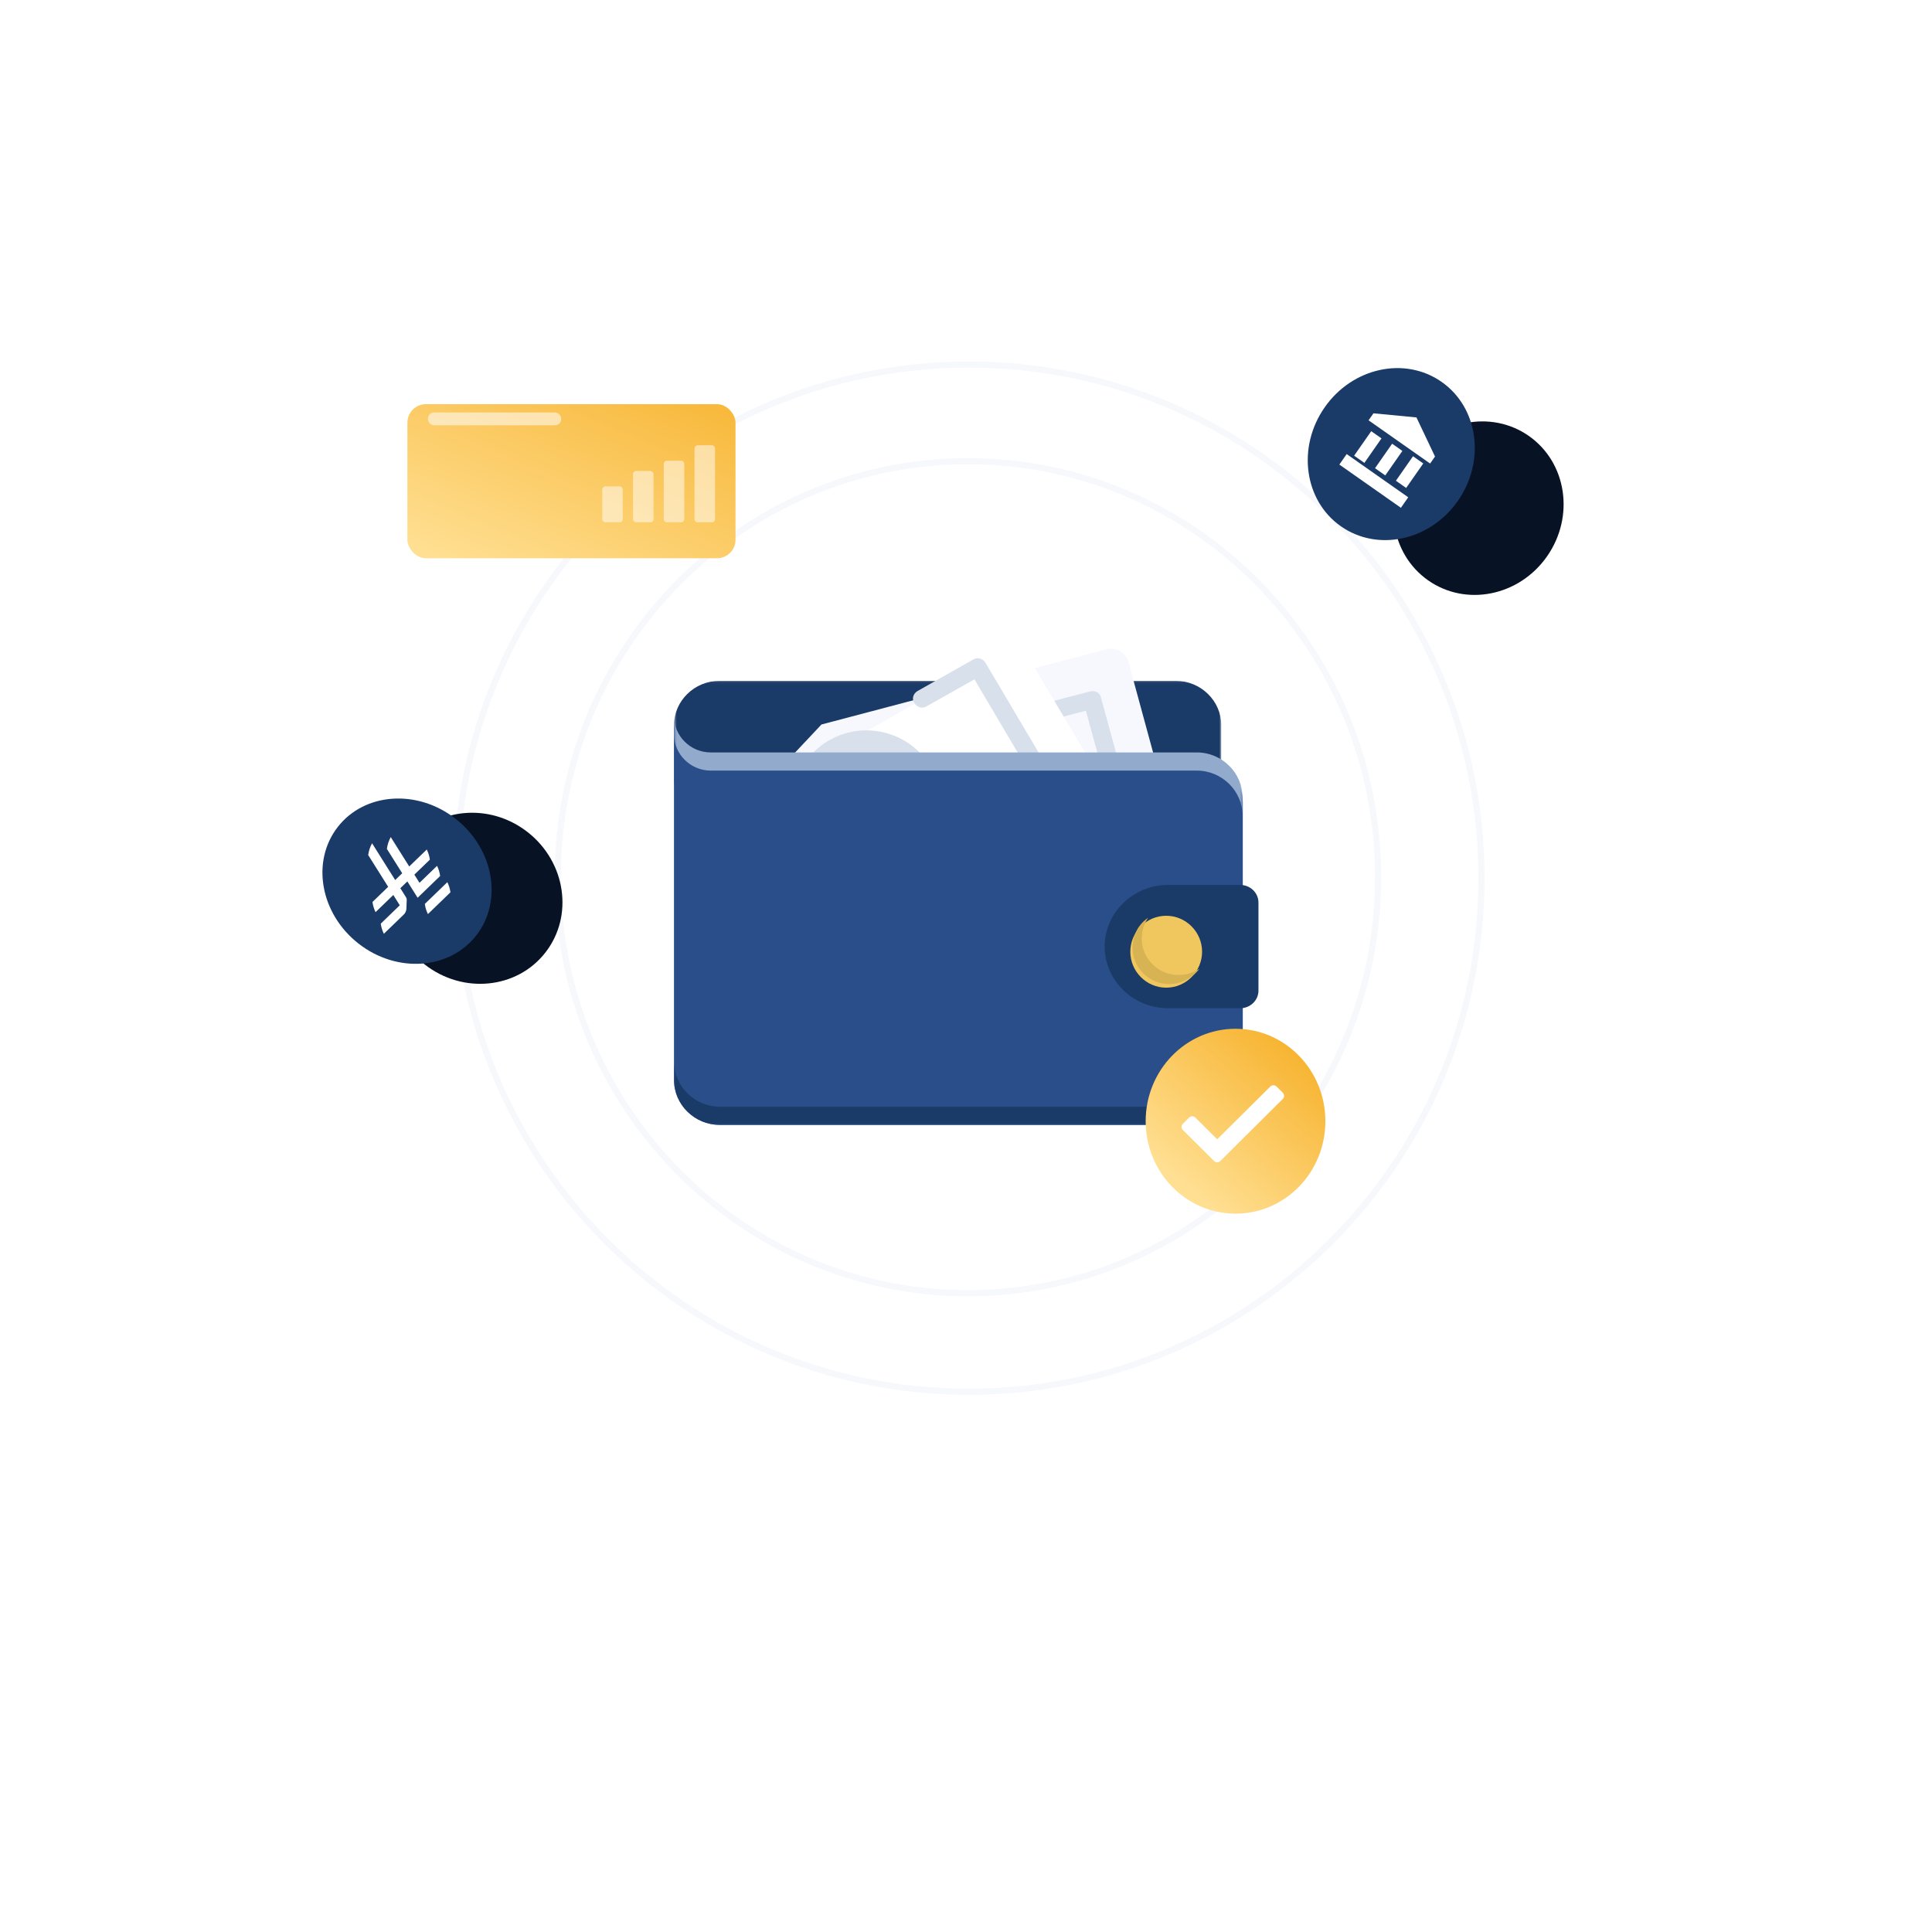 <svg width="755" height="755" viewBox="0 0 755 755" fill="none" xmlns="http://www.w3.org/2000/svg">
<g filter="url(#filter0_d_2006_7944)">
<path fill-rule="evenodd" clip-rule="evenodd" d="M377.586 576.645C505.943 576.645 609.997 472.407 609.997 343.822C609.997 215.238 505.943 111 377.586 111C249.23 111 145.176 215.238 145.176 343.822C145.176 472.407 249.23 576.645 377.586 576.645Z" fill="white"/>
</g>
<path fill-rule="evenodd" clip-rule="evenodd" d="M378.584 543.881C489.237 543.881 578.938 454.02 578.938 343.172C578.938 232.323 489.237 142.463 378.584 142.463C267.932 142.463 178.23 232.323 178.23 343.172C178.23 454.02 267.932 543.881 378.584 543.881Z" stroke="#92AACC" stroke-opacity="0.08" stroke-width="2.407"/>
<path fill-rule="evenodd" clip-rule="evenodd" d="M378.256 505.366C466.778 505.366 538.539 432.579 538.539 342.792C538.539 253.005 466.778 180.218 378.256 180.218C289.734 180.218 217.973 253.005 217.973 342.792C217.973 432.579 289.734 505.366 378.256 505.366Z" stroke="#92AACC" stroke-opacity="0.08" stroke-width="2.407"/>
<mask id="mask0_2006_7944" style="mask-type:luminance" maskUnits="userSpaceOnUse" x="263" y="266" width="215" height="56">
<path fill-rule="evenodd" clip-rule="evenodd" d="M263.426 266.054H477.258V321.605H263.426V266.054Z" fill="white"/>
</mask>
<g mask="url(#mask0_2006_7944)">
<path fill-rule="evenodd" clip-rule="evenodd" d="M281.213 266.054H459.435C469.236 266.054 477.257 273.867 477.257 283.414V304.245C477.257 313.795 469.236 321.605 459.435 321.605H281.213C271.411 321.605 263.391 313.793 263.391 304.245V283.414C263.391 273.867 271.411 266.054 281.213 266.054Z" fill="#1A3A67"/>
</g>
<path fill-rule="evenodd" clip-rule="evenodd" d="M321.02 283.121L432.28 253.762C436.013 252.701 439.924 255.001 440.991 258.715L459.473 326.626C460.54 330.341 458.23 334.23 454.498 335.291L309.645 373.668C305.913 374.73 302.004 372.432 300.937 368.717L287.43 318.844L321.02 283.121Z" fill="#F7F8FE"/>
<path fill-rule="evenodd" clip-rule="evenodd" d="M440.664 324.164L416.464 330.472C414.493 330.997 412.522 329.944 412.164 328.017C411.626 326.091 412.702 324.164 414.673 323.815L435.466 318.383L424.354 277.742L403.559 283.174C401.587 283.7 399.616 282.647 399.256 280.72C398.718 278.794 399.794 276.867 401.767 276.515L425.967 270.21C427.939 269.685 429.91 270.736 430.268 272.663L443.175 319.96C443.714 321.887 442.638 323.815 440.664 324.164ZM340.285 350.617L316.085 356.921C314.113 357.447 312.14 356.395 311.782 354.469L298.876 307.172C298.338 305.245 299.414 303.317 301.385 302.967L325.585 296.66C327.557 296.134 329.53 297.188 329.888 299.114C330.426 301.041 329.35 302.967 327.376 303.319L306.584 308.748L317.698 349.39L338.491 343.96C340.462 343.432 342.436 344.485 342.794 346.412C343.331 348.162 342.256 350.088 340.285 350.617Z" fill="#D8E0EB"/>
<g filter="url(#filter1_d_2006_7944)">
<path fill-rule="evenodd" clip-rule="evenodd" d="M264.825 307.698C296.734 289.831 382.778 240.604 382.778 240.604C386.185 238.678 390.665 239.729 392.639 243.056L428.491 303.317C430.462 306.647 429.206 310.851 425.802 312.778L294.583 386.352C291.176 388.278 286.696 387.227 284.722 383.9C284.722 383.9 274.684 363.93 264.645 347.112C264.647 307.698 264.825 320.661 264.825 307.698Z" fill="white"/>
</g>
<path d="M290.094 308.573C291.707 307.522 293.858 308.047 294.934 309.799C296.009 311.376 295.472 313.479 293.679 314.53L275.036 325.039L296.548 361.478L315.191 350.966C316.982 349.915 319.134 350.617 320.029 352.191C321.105 353.768 320.568 355.87 318.776 356.921L297.085 369.183C295.471 370.234 293.32 369.709 292.245 367.958L267.149 325.565C266.074 323.988 266.611 321.886 268.404 320.834L290.094 308.573ZM324.332 289.129C338.136 281.422 355.524 286.151 363.592 299.464C371.479 312.953 366.818 330.119 353.015 337.828C339.211 345.535 321.823 340.981 313.756 327.492C305.869 314.005 310.531 296.837 324.332 289.129ZM380.269 257.772C381.882 256.721 384.033 257.247 385.108 258.996L410.204 301.39C411.28 303.143 410.564 305.245 408.951 306.12L387.26 318.383C385.646 319.434 383.495 318.908 382.419 317.156C381.343 315.579 381.882 313.478 383.675 312.427L402.319 301.916L380.806 265.48L362.164 275.99C360.551 277.041 358.4 276.514 357.324 274.764C356.248 273.187 356.786 271.086 358.577 270.035L380.269 257.772Z" fill="#D8E0EB"/>
<path fill-rule="evenodd" clip-rule="evenodd" d="M467.74 439.605H281.309C271.45 439.605 263.383 431.721 263.383 422.087V295.96H467.74C477.601 295.96 485.666 303.842 485.666 313.478V422.087C485.666 431.721 477.599 439.605 467.74 439.605ZM277.724 295.961H263.383V281.947C263.383 289.654 269.837 295.961 277.724 295.961Z" fill="#294E89"/>
<path fill-rule="evenodd" clip-rule="evenodd" d="M484.719 393.998H456.432C442.822 393.998 431.684 383.159 431.684 369.911C431.684 356.667 442.822 345.828 456.432 345.828H484.719C488.61 345.828 491.79 348.925 491.79 352.71V387.115C491.79 390.901 488.61 393.998 484.719 393.998Z" fill="#1A3A67"/>
<path fill-rule="evenodd" clip-rule="evenodd" d="M455.735 357.871C463.449 357.871 469.76 364.192 469.76 371.92C469.76 379.65 463.451 385.97 455.735 385.97C448.023 385.97 441.711 379.65 441.711 371.92C441.711 364.192 448.023 357.871 455.735 357.871Z" fill="#EFC75E"/>
<mask id="mask1_2006_7944" style="mask-type:luminance" maskUnits="userSpaceOnUse" x="263" y="279" width="223" height="161">
<path fill-rule="evenodd" clip-rule="evenodd" d="M263.426 279.837H485.611V439.598H263.426V279.837Z" fill="white"/>
</mask>
<g mask="url(#mask1_2006_7944)">
<path fill-rule="evenodd" clip-rule="evenodd" d="M460.519 381.018C452.634 381.018 446.182 374.627 446.182 366.817C446.182 363.799 447.077 360.958 448.69 358.652C444.926 361.137 442.598 365.397 442.598 370.366C442.598 378.177 449.048 384.568 456.933 384.568C461.772 384.568 466.073 382.083 468.762 378.533C466.431 380.131 463.565 381.018 460.519 381.018Z" fill="#D7B354"/>
<path fill-rule="evenodd" clip-rule="evenodd" d="M467.69 432.496H281.312C271.456 432.496 263.391 424.51 263.391 414.745V421.847C263.391 431.609 271.456 439.598 281.312 439.598H467.69C477.548 439.598 485.61 431.609 485.61 421.847V414.745C485.61 424.51 477.545 432.496 467.69 432.496Z" fill="#1A3A67"/>
<path fill-rule="evenodd" clip-rule="evenodd" d="M467.69 294.039H277.728C269.843 294.039 263.391 287.648 263.391 279.837V286.937C263.391 294.748 269.843 301.138 277.728 301.138H467.69C477.548 301.138 485.61 309.127 485.61 318.89V311.79C485.61 302.026 477.545 294.039 467.69 294.039Z" fill="#92AACC"/>
</g>
<g filter="url(#filter2_d_2006_7944)">
<rect x="159.203" y="129.064" width="128.227" height="60.213" rx="7.221" fill="url(#paint0_linear_2006_7944)"/>
</g>
<g opacity="0.505" filter="url(#filter3_d_2006_7944)">
<path d="M271.402 146.324C271.402 145.659 271.941 145.12 272.606 145.12H278.213C278.878 145.12 279.417 145.659 279.417 146.324V174.023C279.417 174.688 278.878 175.227 278.213 175.227H272.606C271.941 175.227 271.402 174.688 271.402 174.023V146.324Z" fill="white"/>
</g>
<g opacity="0.505" filter="url(#filter4_d_2006_7944)">
<path d="M259.387 152.346C259.387 151.681 259.926 151.142 260.59 151.142H266.197C266.862 151.142 267.401 151.681 267.401 152.346V174.024C267.401 174.689 266.862 175.227 266.197 175.227H260.59C259.926 175.227 259.387 174.689 259.387 174.024V152.346Z" fill="white"/>
</g>
<g opacity="0.505" filter="url(#filter5_d_2006_7944)">
<rect x="247.363" y="155.157" width="8.014" height="20.071" rx="1.203" fill="white"/>
</g>
<g opacity="0.505" filter="url(#filter6_d_2006_7944)">
<rect x="235.348" y="161.179" width="8.014" height="14.05" rx="1.203" fill="white"/>
</g>
<rect opacity="0.541" x="167.227" y="161.179" width="52.092" height="5.018" rx="2.407" fill="white"/>
<rect x="167.227" y="151.142" width="26.046" height="4.893" rx="2.446" fill="white"/>
<g filter="url(#filter7_d_2006_7944)">
<path fill-rule="evenodd" clip-rule="evenodd" d="M526.802 207.535C541.598 217.924 562.411 213.719 573.288 198.142C584.165 182.565 580.987 161.515 566.19 151.126C551.394 140.736 530.581 144.941 519.704 160.518C508.827 176.095 512.005 197.145 526.802 207.535Z" fill="#071325"/>
</g>
<path fill-rule="evenodd" clip-rule="evenodd" d="M523.997 205.663C538.371 215.756 558.841 211.31 569.718 195.733C580.595 180.156 577.76 159.347 563.386 149.254C549.012 139.161 528.542 143.607 517.665 159.184C506.788 174.761 509.623 195.57 523.997 205.663Z" fill="#1A3A67"/>
<path fill-rule="evenodd" clip-rule="evenodd" d="M536.729 161.518L553.531 163.124L560.784 178.408L558.873 181.144L534.818 164.253L536.729 161.518ZM552.185 178.296L545.499 187.87L549.508 190.685L556.194 181.111L552.185 178.296ZM544.026 173.398L537.34 182.972L541.349 185.787L548.035 176.213L544.026 173.398ZM535.859 168.502L529.174 178.076L533.183 180.891L539.868 171.317L535.859 168.502ZM547.456 198.438L523.401 181.548L526.267 177.444L550.322 194.335L547.456 198.438Z" fill="white"/>
<g filter="url(#filter8_d_2006_7944)">
<path fill-rule="evenodd" clip-rule="evenodd" d="M130.136 325.025C119.015 339.298 122.113 360.36 137.056 372.068C152 383.775 173.129 381.695 184.25 367.421C195.371 353.147 192.273 332.085 177.329 320.378C162.386 308.67 141.257 310.751 130.136 325.025Z" fill="#071325"/>
</g>
<path fill-rule="evenodd" clip-rule="evenodd" d="M132.005 323.154C121.519 336.612 125.133 357.013 140.077 368.72C155.02 380.428 175.634 379.008 186.12 365.55C196.605 352.092 192.991 331.691 178.048 319.984C163.105 308.277 142.491 309.696 132.005 323.154Z" fill="#1A3A67"/>
<path d="M166.011 353.251C166.193 354.603 166.593 355.942 167.223 357.214L176.027 348.705C175.846 347.353 175.445 346.014 174.815 344.742L166.011 353.251Z" fill="white"/>
<path d="M172.004 342.323C171.823 340.972 171.423 339.632 170.793 338.36L163.935 344.99L161.928 341.797L167.989 335.939C167.808 334.587 167.408 333.248 166.778 331.976L159.92 338.604L152.7 327.121C151.911 328.554 151.398 330.125 151.188 331.729L157.177 341.255L154.434 343.906L145.397 329.533C144.609 330.966 144.096 332.537 143.885 334.142L151.691 346.556L145.554 352.487C145.735 353.839 146.135 355.178 146.765 356.45L153.699 349.749L156.227 353.77L148.796 360.951C148.977 362.303 149.377 363.642 150.007 364.914L157.786 357.397C158.421 356.789 158.78 355.968 158.819 355.125L158.948 351.684L158.948 351.683C158.962 351.327 158.872 350.964 158.669 350.64L156.442 347.098L159.184 344.447L163.2 350.833L172.004 342.323L172.004 342.323Z" fill="white"/>
<g filter="url(#filter9_d_2006_7944)">
<path fill-rule="evenodd" clip-rule="evenodd" d="M482.826 474.283C502.219 474.283 517.94 458.108 517.94 438.156C517.94 418.203 502.219 402.028 482.826 402.028C463.432 402.028 447.711 418.203 447.711 438.156C447.711 458.108 463.432 474.283 482.826 474.283Z" fill="url(#paint1_linear_2006_7944)"/>
</g>
<path fill-rule="evenodd" clip-rule="evenodd" d="M501.3 427.033C501.974 427.703 501.974 428.789 501.3 429.458C496.826 433.902 481.36 449.266 476.887 453.71C476.564 454.031 476.125 454.212 475.667 454.212C475.209 454.212 474.77 454.031 474.446 453.71C471.688 450.97 464.998 444.324 462.24 441.584C461.566 440.914 461.566 439.828 462.24 439.159C462.986 438.419 463.936 437.474 464.681 436.734C465.355 436.064 466.448 436.064 467.122 436.734C469.742 439.336 475.667 445.222 475.667 445.222C475.667 445.222 491.8 429.194 496.417 424.608C496.741 424.287 497.18 424.106 497.638 424.106C498.096 424.106 498.535 424.287 498.859 424.608L501.3 427.033Z" fill="white"/>
<defs>
<filter id="filter0_d_2006_7944" x="0.764" y="0.284" width="753.644" height="754.468" filterUnits="userSpaceOnUse" color-interpolation-filters="sRGB">
<feFlood flood-opacity="0" result="BackgroundImageFix"/>
<feColorMatrix in="SourceAlpha" type="matrix" values="0 0 0 0 0 0 0 0 0 0 0 0 0 0 0 0 0 0 127 0" result="hardAlpha"/>
<feOffset dy="33.696"/>
<feGaussianBlur stdDeviation="72.206"/>
<feColorMatrix type="matrix" values="0 0 0 0 0.789 0 0 0 0 0.783 0 0 0 0 0.854 0 0 0 0.16 0"/>
<feBlend mode="normal" in2="BackgroundImageFix" result="effect1_dropShadow_2006_7944"/>
<feBlend mode="normal" in="SourceGraphic" in2="effect1_dropShadow_2006_7944" result="shape"/>
</filter>
<filter id="filter1_d_2006_7944" x="264.645" y="239.644" width="184.036" height="171.736" filterUnits="userSpaceOnUse" color-interpolation-filters="sRGB">
<feFlood flood-opacity="0" result="BackgroundImageFix"/>
<feColorMatrix in="SourceAlpha" type="matrix" values="0 0 0 0 0 0 0 0 0 0 0 0 0 0 0 0 0 0 127 0" result="hardAlpha"/>
<feOffset dx="9.627" dy="14.441"/>
<feGaussianBlur stdDeviation="4.814"/>
<feColorMatrix type="matrix" values="0 0 0 0 0.334 0 0 0 0 0.334 0 0 0 0 0.334 0 0 0 0.306 0"/>
<feBlend mode="normal" in2="BackgroundImageFix" result="effect1_dropShadow_2006_7944"/>
<feBlend mode="normal" in="SourceGraphic" in2="effect1_dropShadow_2006_7944" result="shape"/>
</filter>
<filter id="filter2_d_2006_7944" x="139.948" y="129.064" width="166.736" height="108.35" filterUnits="userSpaceOnUse" color-interpolation-filters="sRGB">
<feFlood flood-opacity="0" result="BackgroundImageFix"/>
<feColorMatrix in="SourceAlpha" type="matrix" values="0 0 0 0 0 0 0 0 0 0 0 0 0 0 0 0 0 0 127 0" result="hardAlpha"/>
<feOffset dy="28.882"/>
<feGaussianBlur stdDeviation="9.627"/>
<feColorMatrix type="matrix" values="0 0 0 0 0.82 0 0 0 0 0.831 0 0 0 0 0.886 0 0 0 0.602 0"/>
<feBlend mode="normal" in2="BackgroundImageFix" result="effect1_dropShadow_2006_7944"/>
<feBlend mode="normal" in="SourceGraphic" in2="effect1_dropShadow_2006_7944" result="shape"/>
</filter>
<filter id="filter3_d_2006_7944" x="237.706" y="140.307" width="75.408" height="97.499" filterUnits="userSpaceOnUse" color-interpolation-filters="sRGB">
<feFlood flood-opacity="0" result="BackgroundImageFix"/>
<feColorMatrix in="SourceAlpha" type="matrix" values="0 0 0 0 0 0 0 0 0 0 0 0 0 0 0 0 0 0 127 0" result="hardAlpha"/>
<feOffset dy="28.882"/>
<feGaussianBlur stdDeviation="16.848"/>
<feColorMatrix type="matrix" values="0 0 0 0 0.82 0 0 0 0 0.831 0 0 0 0 0.886 0 0 0 0.4 0"/>
<feBlend mode="normal" in2="BackgroundImageFix" result="effect1_dropShadow_2006_7944"/>
<feBlend mode="normal" in="SourceGraphic" in2="effect1_dropShadow_2006_7944" result="shape"/>
</filter>
<filter id="filter4_d_2006_7944" x="225.691" y="146.328" width="75.408" height="91.477" filterUnits="userSpaceOnUse" color-interpolation-filters="sRGB">
<feFlood flood-opacity="0" result="BackgroundImageFix"/>
<feColorMatrix in="SourceAlpha" type="matrix" values="0 0 0 0 0 0 0 0 0 0 0 0 0 0 0 0 0 0 127 0" result="hardAlpha"/>
<feOffset dy="28.882"/>
<feGaussianBlur stdDeviation="16.848"/>
<feColorMatrix type="matrix" values="0 0 0 0 0.82 0 0 0 0 0.831 0 0 0 0 0.886 0 0 0 0.4 0"/>
<feBlend mode="normal" in2="BackgroundImageFix" result="effect1_dropShadow_2006_7944"/>
<feBlend mode="normal" in="SourceGraphic" in2="effect1_dropShadow_2006_7944" result="shape"/>
</filter>
<filter id="filter5_d_2006_7944" x="213.667" y="150.343" width="75.408" height="87.463" filterUnits="userSpaceOnUse" color-interpolation-filters="sRGB">
<feFlood flood-opacity="0" result="BackgroundImageFix"/>
<feColorMatrix in="SourceAlpha" type="matrix" values="0 0 0 0 0 0 0 0 0 0 0 0 0 0 0 0 0 0 127 0" result="hardAlpha"/>
<feOffset dy="28.882"/>
<feGaussianBlur stdDeviation="16.848"/>
<feColorMatrix type="matrix" values="0 0 0 0 0.82 0 0 0 0 0.831 0 0 0 0 0.886 0 0 0 0.4 0"/>
<feBlend mode="normal" in2="BackgroundImageFix" result="effect1_dropShadow_2006_7944"/>
<feBlend mode="normal" in="SourceGraphic" in2="effect1_dropShadow_2006_7944" result="shape"/>
</filter>
<filter id="filter6_d_2006_7944" x="201.652" y="156.365" width="75.408" height="81.442" filterUnits="userSpaceOnUse" color-interpolation-filters="sRGB">
<feFlood flood-opacity="0" result="BackgroundImageFix"/>
<feColorMatrix in="SourceAlpha" type="matrix" values="0 0 0 0 0 0 0 0 0 0 0 0 0 0 0 0 0 0 127 0" result="hardAlpha"/>
<feOffset dy="28.882"/>
<feGaussianBlur stdDeviation="16.848"/>
<feColorMatrix type="matrix" values="0 0 0 0 0.82 0 0 0 0 0.831 0 0 0 0 0.886 0 0 0 0.4 0"/>
<feBlend mode="normal" in2="BackgroundImageFix" result="effect1_dropShadow_2006_7944"/>
<feBlend mode="normal" in="SourceGraphic" in2="effect1_dropShadow_2006_7944" result="shape"/>
</filter>
<filter id="filter7_d_2006_7944" x="513.242" y="145.424" width="117.052" height="106.322" filterUnits="userSpaceOnUse" color-interpolation-filters="sRGB">
<feFlood flood-opacity="0" result="BackgroundImageFix"/>
<feColorMatrix in="SourceAlpha" type="matrix" values="0 0 0 0 0 0 0 0 0 0 0 0 0 0 0 0 0 0 127 0" result="hardAlpha"/>
<feOffset dx="31.289" dy="19.255"/>
<feGaussianBlur stdDeviation="9.627"/>
<feColorMatrix type="matrix" values="0 0 0 0 0.631 0 0 0 0 0.624 0 0 0 0 0.769 0 0 0 0.25 0"/>
<feBlend mode="normal" in2="BackgroundImageFix" result="effect1_dropShadow_2006_7944"/>
<feBlend mode="normal" in="SourceGraphic" in2="effect1_dropShadow_2006_7944" result="shape"/>
</filter>
<filter id="filter8_d_2006_7944" x="123.465" y="298.354" width="115.594" height="105.365" filterUnits="userSpaceOnUse" color-interpolation-filters="sRGB">
<feFlood flood-opacity="0" result="BackgroundImageFix"/>
<feColorMatrix in="SourceAlpha" type="matrix" values="0 0 0 0 0 0 0 0 0 0 0 0 0 0 0 0 0 0 127 0" result="hardAlpha"/>
<feOffset dx="28.882" dy="4.814"/>
<feGaussianBlur stdDeviation="9.627"/>
<feColorMatrix type="matrix" values="0 0 0 0 0.631 0 0 0 0 0.624 0 0 0 0 0.769 0 0 0 0.4 0"/>
<feBlend mode="normal" in2="BackgroundImageFix" result="effect1_dropShadow_2006_7944"/>
<feBlend mode="normal" in="SourceGraphic" in2="effect1_dropShadow_2006_7944" result="shape"/>
</filter>
<filter id="filter9_d_2006_7944" x="418.829" y="373.146" width="127.995" height="130.02" filterUnits="userSpaceOnUse" color-interpolation-filters="sRGB">
<feFlood flood-opacity="0" result="BackgroundImageFix"/>
<feColorMatrix in="SourceAlpha" type="matrix" values="0 0 0 0 0 0 0 0 0 0 0 0 0 0 0 0 0 0 127 0" result="hardAlpha"/>
<feOffset/>
<feGaussianBlur stdDeviation="14.441"/>
<feColorMatrix type="matrix" values="0 0 0 0 0.486 0 0 0 0 0.549 0 0 0 0 0.729 0 0 0 0.2 0"/>
<feBlend mode="normal" in2="BackgroundImageFix" result="effect1_dropShadow_2006_7944"/>
<feBlend mode="normal" in="SourceGraphic" in2="effect1_dropShadow_2006_7944" result="shape"/>
</filter>
<linearGradient id="paint0_linear_2006_7944" x1="226.573" y1="96.014" x2="184.765" y2="194.823" gradientUnits="userSpaceOnUse">
<stop stop-color="#F7B533"/>
<stop offset="1" stop-color="#FFDF92"/>
</linearGradient>
<linearGradient id="paint1_linear_2006_7944" x1="480.686" y1="390.364" x2="437.275" y2="441.309" gradientUnits="userSpaceOnUse">
<stop stop-color="#F7B533"/>
<stop offset="1" stop-color="#FFDF92"/>
</linearGradient>
</defs>
</svg>
